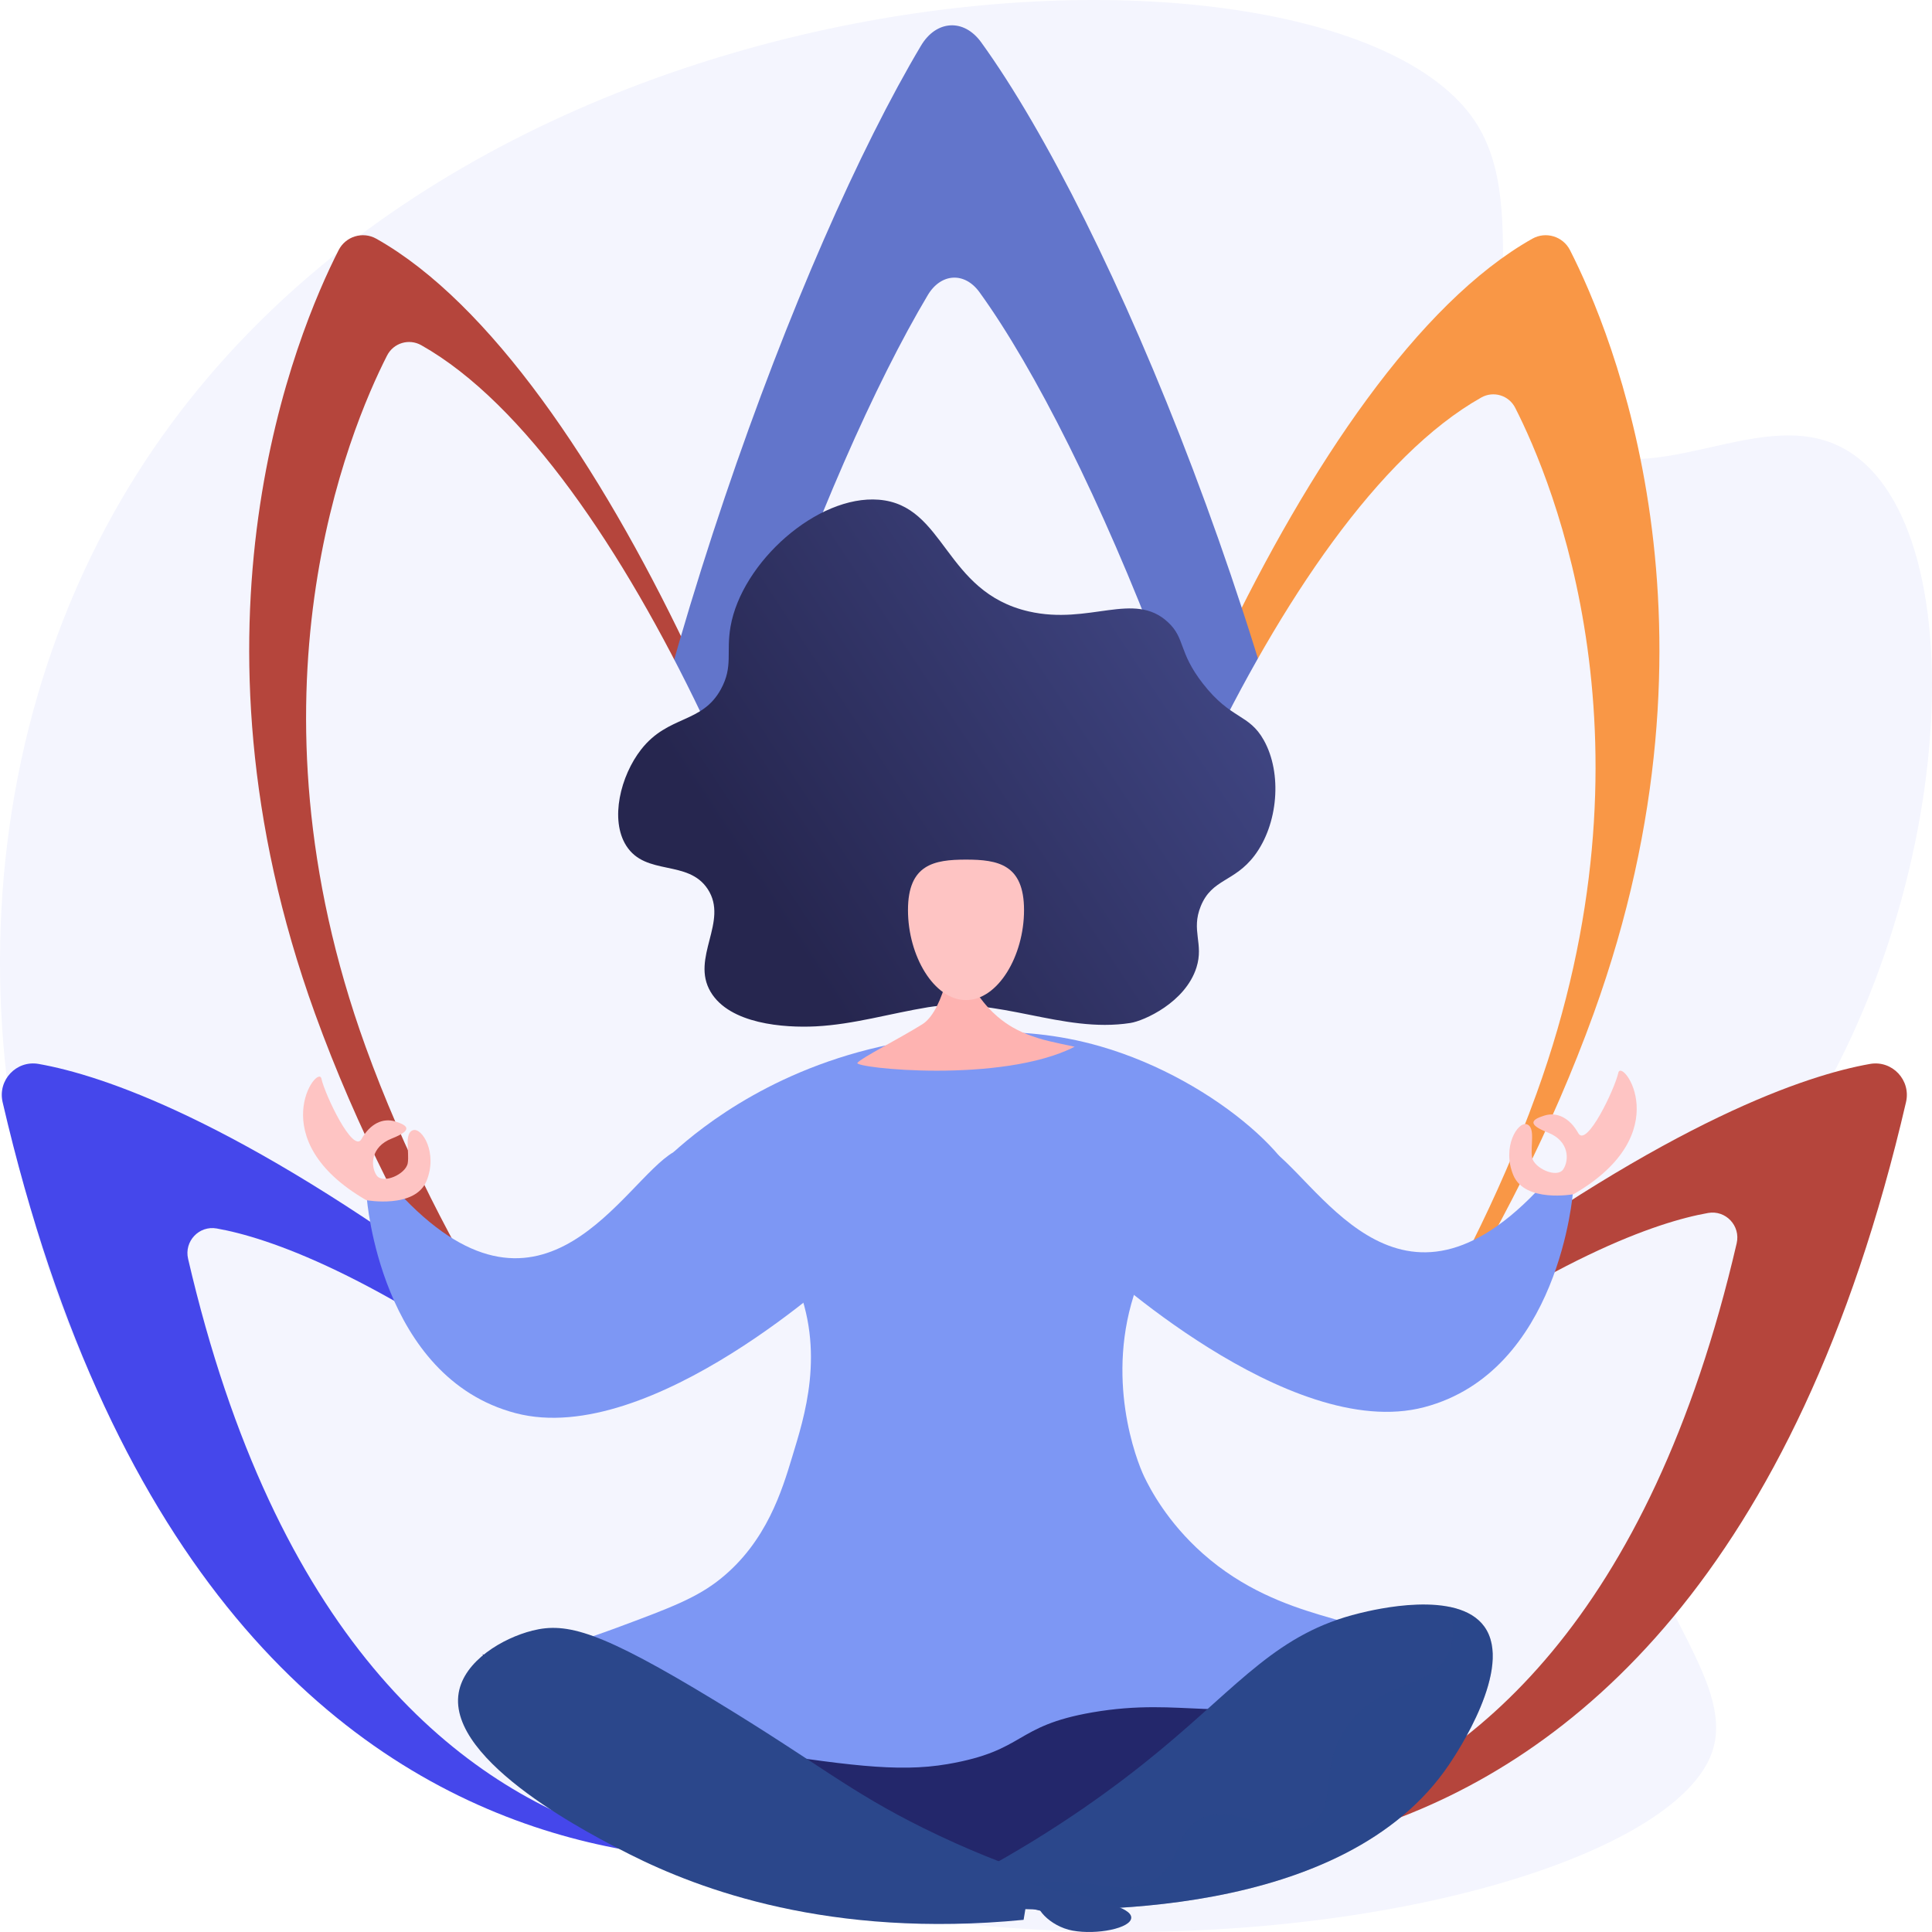 <svg width="130" height="130" viewBox="0 0 130 130" fill="none" xmlns="http://www.w3.org/2000/svg">
<path d="M99.195 8.079C103.488 14.401 98.27 24.52 104.689 29.308C110.938 33.969 118.752 26.52 124.645 30.538C133.386 36.497 131.498 63.323 118.453 79.865C114.53 84.84 111.276 86.757 109.784 92.414C106.581 104.562 117.314 111.922 115.194 117.924C110.421 131.439 39.07 142.068 10.915 101C-2.235 81.82 -3.944 54.307 8.201 33.552C30.147 -3.95 89.56 -6.104 99.195 8.079Z" fill="#F4F5FE"/>
<path d="M25.323 16.064C24.413 15.551 23.261 15.899 22.785 16.832C19.949 22.4 11.736 42.056 21.193 68.195C32.427 99.247 58.593 121.531 58.593 121.531C58.593 121.531 60.481 95.663 57.558 77.516C54.738 59.999 40.671 24.711 25.323 16.064Z" fill="#B5453C"/>
<path d="M103.104 16.064C104.014 15.551 105.166 15.899 105.642 16.832C108.479 22.4 116.691 42.056 107.235 68.195C96.001 99.247 69.834 121.531 69.834 121.531C69.834 121.531 67.947 95.663 70.869 77.516C73.69 59.999 87.757 24.711 103.104 16.064Z" fill="#F99746"/>
<path d="M64.472 123.072C16.842 123.703 45.594 30.557 61.973 3.071C62.999 1.349 64.852 1.229 66.023 2.848C83.267 26.697 115.806 122.392 64.472 123.072Z" fill="#6275CB"/>
<path d="M64.577 123.073C23.61 123.615 48.341 43.499 62.428 19.858C63.311 18.377 64.904 18.273 65.911 19.667C80.743 40.179 108.731 122.488 64.577 123.073Z" fill="#F4F5FE"/>
<path d="M0.176 74.162C-0.168 72.677 1.106 71.326 2.6 71.59C6.882 72.348 15.931 75.358 31.257 86.675C54.037 103.498 60.569 123.844 60.569 123.844C60.569 123.844 14.964 137.906 0.176 74.162Z" fill="#4547EB"/>
<path d="M12.656 84.702C12.383 83.523 13.394 82.451 14.579 82.661C17.976 83.262 25.156 85.651 37.314 94.629C55.387 107.975 60.569 124.117 60.569 124.117C60.569 124.117 24.389 135.273 12.656 84.702Z" fill="#F4F5FE"/>
<path d="M128.251 74.162C128.596 72.677 127.321 71.326 125.828 71.59C121.546 72.348 112.496 75.358 97.171 86.675C74.39 103.498 67.859 123.844 67.859 123.844C67.859 123.844 113.463 137.906 128.251 74.162Z" fill="#B5453C"/>
<path d="M99.673 26.747C100.491 26.287 101.526 26.598 101.953 27.437C104.503 32.441 111.884 50.107 103.385 73.597C93.288 101.504 69.772 121.531 69.772 121.531C69.772 121.531 68.076 98.283 70.703 81.974C73.238 66.231 85.88 34.518 99.673 26.747Z" fill="#F4F5FE"/>
<path d="M28.344 23.227C27.519 22.762 26.476 23.076 26.045 23.922C23.477 28.964 16.038 46.767 24.603 70.44C34.778 98.563 58.476 118.746 58.476 118.746C58.476 118.746 60.185 95.317 57.538 78.882C54.984 63.017 42.244 31.058 28.344 23.227Z" fill="#F4F5FE"/>
<path d="M116.857 83.659C117.131 82.481 116.12 81.408 114.935 81.618C111.538 82.219 104.358 84.608 92.2 93.586C74.127 106.932 68.945 123.074 68.945 123.074C68.945 123.074 105.126 134.231 116.857 83.659Z" fill="#F4F5FE"/>
<path d="M76.058 68.835C76.967 68.695 79.76 67.457 80.507 65.101C81.016 63.495 80.129 62.619 80.795 60.98C81.55 59.118 83.048 59.373 84.412 57.57C86.002 55.467 86.291 52.043 85.04 49.807C84.031 48.005 82.843 48.441 80.945 46.004C79.267 43.851 79.774 42.969 78.594 41.87C76.299 39.73 73.32 42.084 69.216 41.14C63.515 39.828 63.626 33.988 59.133 33.625C55.002 33.291 49.91 37.823 49.154 42.172C48.851 43.915 49.342 44.842 48.511 46.369C47.234 48.715 44.967 48.097 43.14 50.431C41.758 52.197 41.021 55.149 42.141 56.91C43.454 58.971 46.302 57.805 47.625 59.831C49.05 62.012 46.452 64.441 47.816 66.741C49.104 68.913 52.766 69.168 54.886 69.062C57.44 68.933 59.919 68.188 62.443 67.775C67.13 67.009 71.459 69.546 76.058 68.835Z" fill="url(#paint0_linear)"/>
<path d="M60.961 116.7L88.705 109.722L90.093 116.5L64.694 128.287L44.582 123.292L32.45 111.314L60.961 116.7Z" fill="#23276B"/>
<path d="M87.48 81.211C88.41 78.936 82.031 72.708 74.033 70.404C68.227 68.732 63.305 69.665 60.745 70.12C52.44 71.594 47.267 75.769 45.32 77.524C46.914 78.393 51.313 81.047 53.492 86.081C55.599 90.947 54.093 95.418 53.309 98.016C52.626 100.278 51.588 103.718 48.517 106.206C46.896 107.52 45.104 108.187 41.521 109.52C37.296 111.094 34.676 111.528 34.695 112.379C34.719 113.465 39.011 114.349 38.861 115.026C38.85 115.076 38.818 115.08 38.814 115.117C38.757 115.589 43.577 116.749 49.67 117.671C56.795 118.749 60.357 119.288 63.763 118.702C69.072 117.789 68.179 116.145 73.5 115.223C79.689 114.152 82.502 116.099 88.105 113.935C89.049 113.571 92.826 112.106 92.717 110.586C92.583 108.706 86.354 109.348 80.93 104.531C78.542 102.41 77.386 100.185 76.986 99.35C76.469 98.27 74.299 92.689 76.476 86.612C76.604 86.254 76.705 86.089 76.843 85.853C79.476 81.331 86.603 83.358 87.48 81.211Z" fill="#7D97F4"/>
<path d="M64.154 63.688C64.154 63.688 63.624 67.945 62.061 68.921C60.498 69.896 57.972 71.171 57.693 71.517C57.415 71.862 67.376 72.939 72.312 70.434C70.685 70.093 70.243 69.968 70.243 69.968C69.801 69.842 68.978 69.609 68.152 69.135C67.59 68.813 66.684 68.185 65.853 66.998L65.872 64.64L64.154 63.688Z" fill="#FEB3B1"/>
<path d="M65.683 126.082C71.197 123.109 75.269 120.081 78.034 117.792C83.473 113.289 85.968 109.893 91.475 108.55C92.459 108.31 98.066 106.944 99.875 109.448C101.878 112.22 97.984 118.016 97.511 118.72C90.476 129.191 72.561 128.702 66.942 128.363C66.522 127.603 66.102 126.842 65.683 126.082Z" fill="#2B478B"/>
<path opacity="0.3" d="M99.876 109.447C99.347 108.715 98.49 108.321 97.523 108.125C97.845 109.246 97.874 110.297 97.472 111.216C96.372 113.727 93.117 112.953 90.831 115.9C88.585 118.794 90.14 121.584 88.155 122.777C85.879 124.145 83.059 120.949 80.622 122.478C78.965 123.518 79.48 125.49 77.549 126.565C76.215 127.307 74.906 126.956 73.386 126.764C71.644 126.544 69.257 126.497 66.26 127.126C66.487 127.538 66.715 127.95 66.942 128.362C72.561 128.701 90.476 129.19 97.511 118.719C97.984 118.015 101.878 112.219 99.876 109.447Z" fill="#2B478B"/>
<path d="M69.852 127.646C69.852 127.646 70.862 126.918 72.328 127.414C73.794 127.911 76.123 128.312 76.119 129.032C76.116 129.753 73.787 130.204 72.177 129.908C70.637 129.625 69.426 128.279 69.852 127.646Z" fill="#2B478B"/>
<path d="M68.371 126.416L71.07 127.289C71.07 127.289 71.508 128.023 70.917 128.489C70.325 128.955 68.269 127.97 68.269 127.97L68.371 126.416Z" fill="#2B478B"/>
<path d="M30.864 113.907C30.067 118.572 40.079 123.618 42.371 124.773C47.042 127.128 55.831 130.451 68.876 129.181C69.049 128.135 69.223 127.088 69.396 126.042C67.673 125.449 65.119 124.484 62.156 123.018C57.099 120.516 55.179 118.73 48.161 114.464C40.395 109.743 38.133 109.137 35.82 109.721C33.842 110.221 31.234 111.74 30.864 113.907Z" fill="#2B478B"/>
<path d="M68.905 61.239C68.905 64.314 67.156 67.293 65 67.293C62.844 67.293 61.096 64.314 61.096 61.239C61.096 58.164 62.844 57.841 65 57.841C67.156 57.841 68.905 58.164 68.905 61.239Z" fill="#FEC4C3"/>
<path d="M24.681 80.607C24.681 80.607 25.581 92.69 34.695 95.088C43.809 97.485 56.873 85.287 56.873 85.287C56.873 85.287 48.698 75.546 45.321 77.524C41.943 79.502 36.656 90.469 27.169 80.607H24.681V80.607Z" fill="#7D97F4"/>
<path d="M24.648 80.757C24.648 80.757 27.919 81.354 28.698 79.467C29.476 77.58 28.395 75.849 27.789 76.048C27.183 76.246 27.557 77.515 27.436 78.263C27.314 79.01 25.755 79.705 25.338 79.084C24.921 78.463 24.929 77.173 26.359 76.61C27.789 76.047 27.469 75.734 26.607 75.464C25.745 75.195 24.893 75.631 24.325 76.644C23.758 77.658 21.862 73.652 21.629 72.585C21.397 71.519 17.576 76.677 24.648 80.757Z" fill="#FEC4C3"/>
<path d="M105.841 80.207C105.841 80.207 104.941 92.291 95.827 94.688C86.713 97.086 73.649 84.888 73.649 84.888C73.649 84.888 81.824 75.146 85.201 77.124C88.579 79.102 93.866 90.07 103.353 80.208H105.841V80.207Z" fill="#7D97F4"/>
<path d="M105.875 80.358C105.875 80.358 102.603 80.954 101.825 79.067C101.046 77.18 102.128 75.45 102.734 75.648C103.34 75.847 102.966 77.115 103.087 77.863C103.209 78.611 104.767 79.305 105.185 78.684C105.602 78.064 105.594 76.774 104.164 76.211C102.735 75.648 103.054 75.334 103.916 75.065C104.777 74.796 105.63 75.232 106.197 76.245C106.765 77.258 108.66 73.253 108.893 72.186C109.126 71.119 112.947 76.278 105.875 80.358Z" fill="#FEC4C3"/>
<defs>
<linearGradient id="paint0_linear" x1="86.239" y1="38.139" x2="51.581" y2="61.023" gradientUnits="userSpaceOnUse">
<stop stop-color="#444B8C"/>
<stop offset="0.996" stop-color="#26264F"/>
</linearGradient>
</defs>
</svg>
